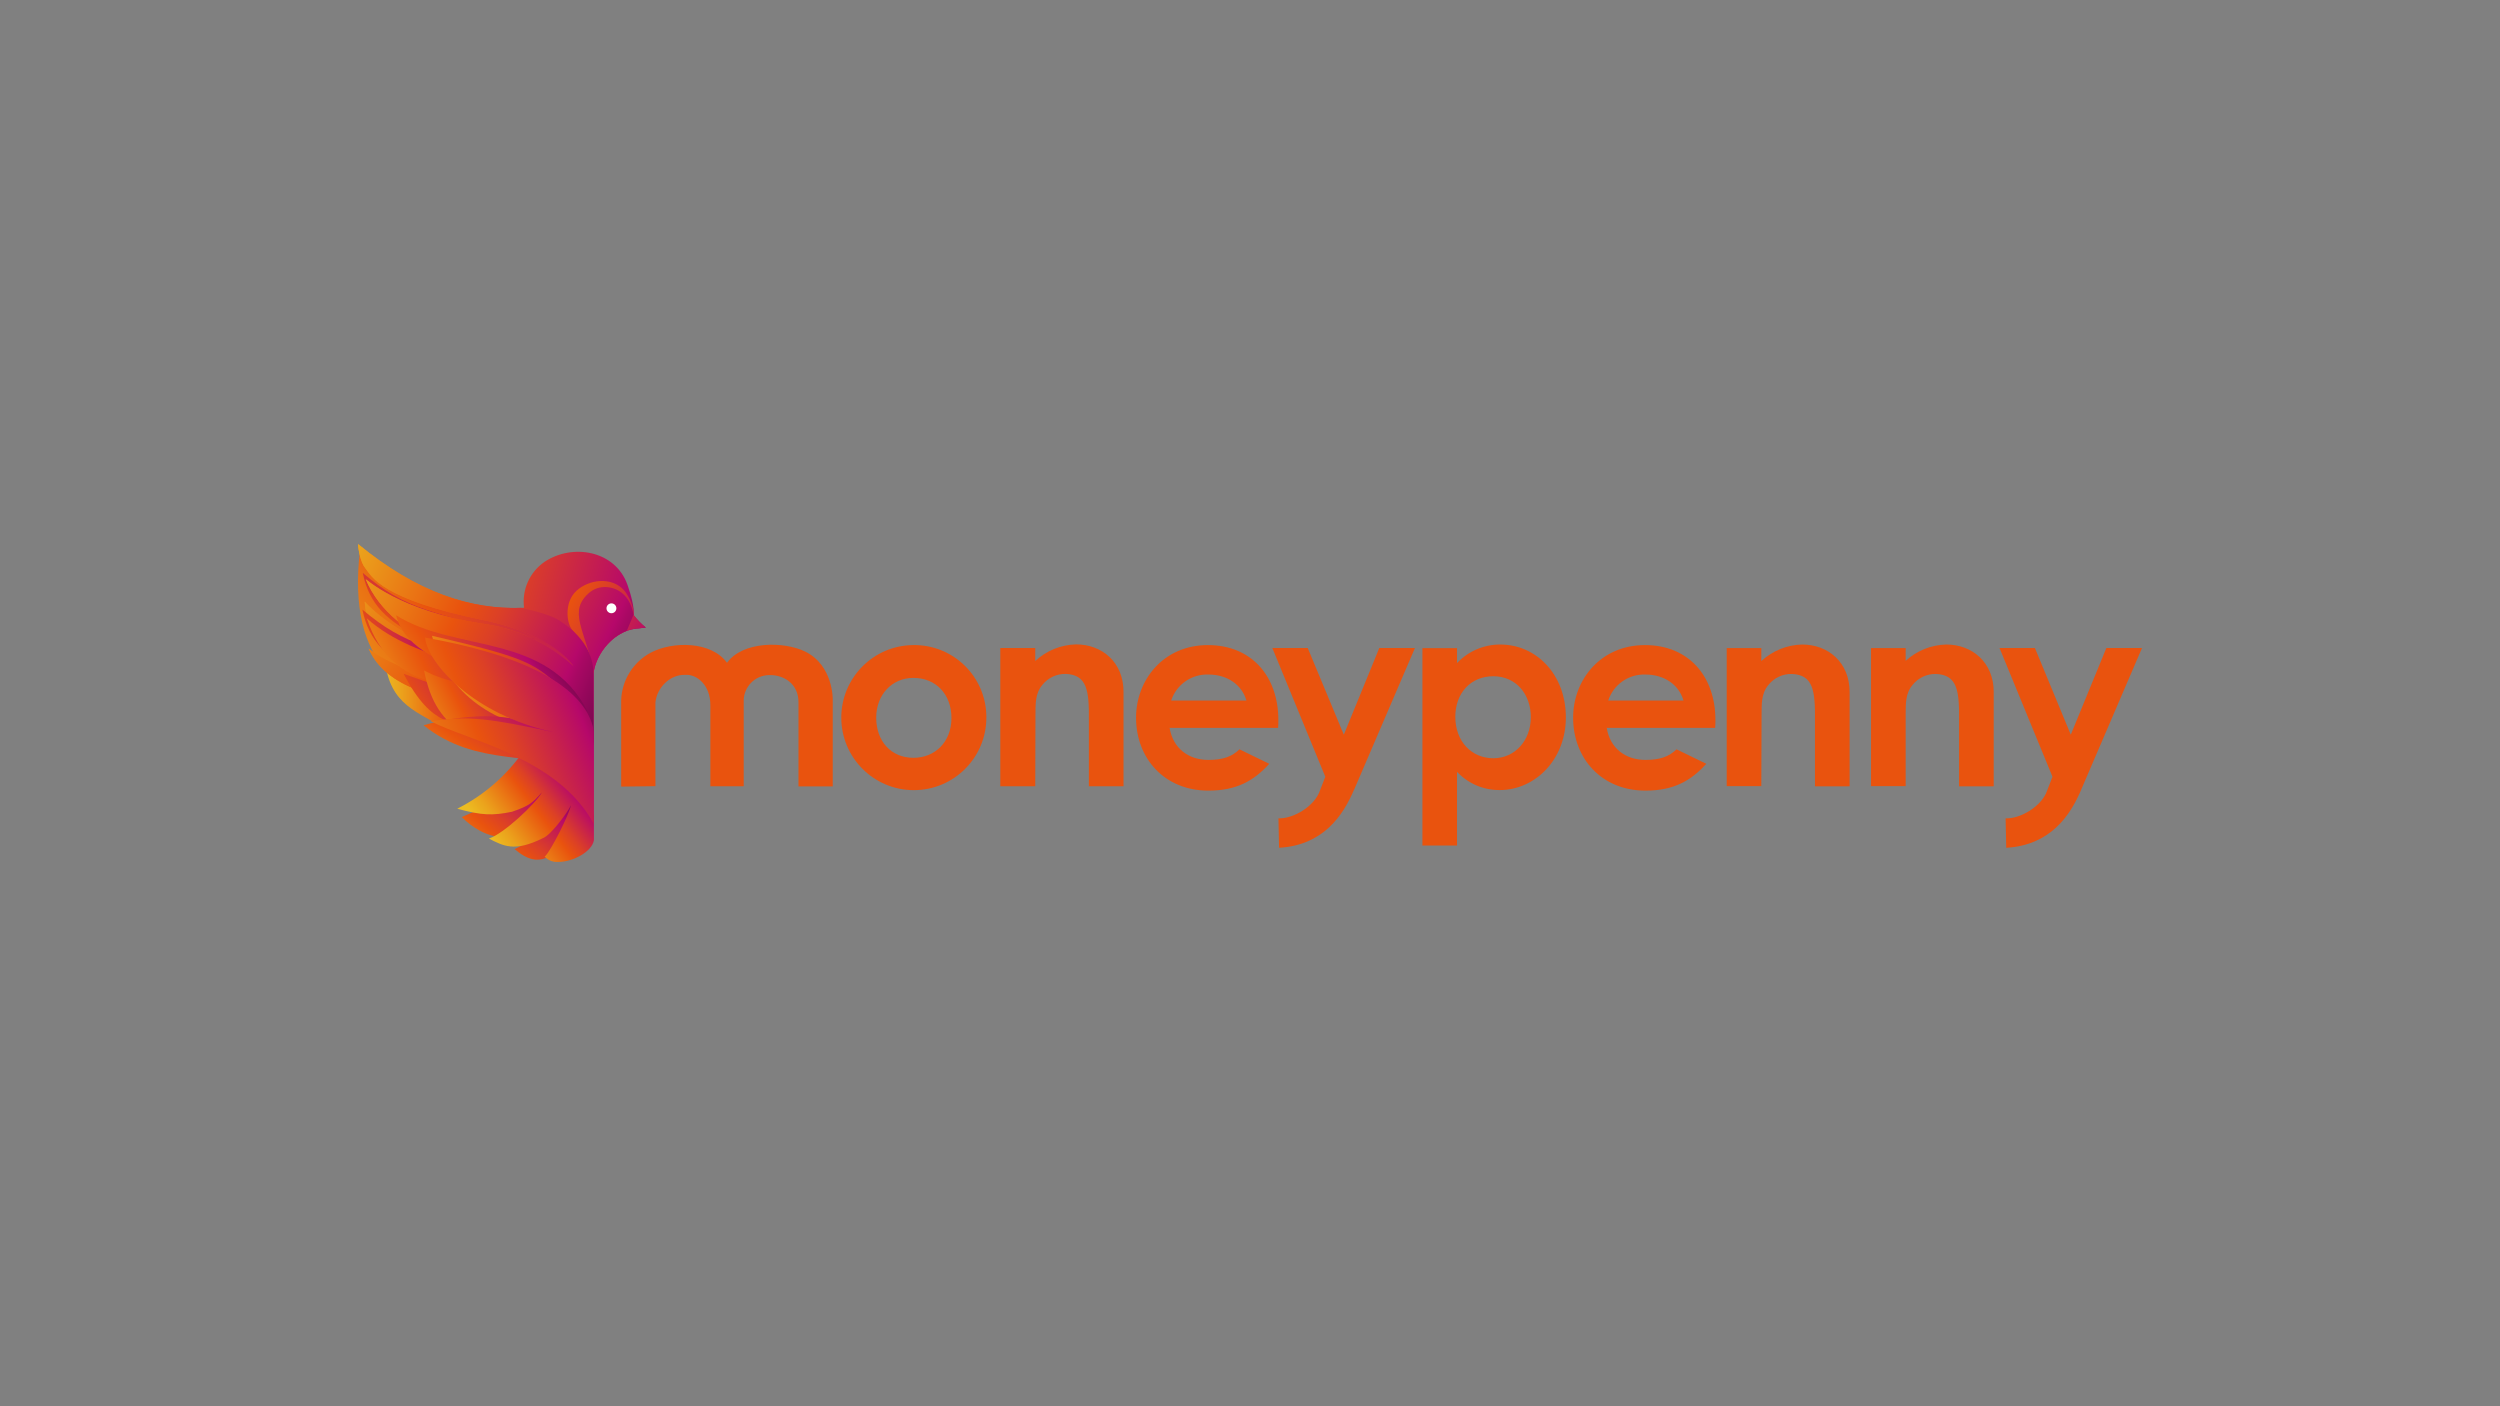 <?xml version="1.0" encoding="UTF-8"?><svg id="LOGOS" xmlns="http://www.w3.org/2000/svg" xmlns:xlink="http://www.w3.org/1999/xlink" viewBox="0 0 1250 703"><rect x="0" y="0" width="1250" height="703" fill="#808080" stroke="none"/><defs><style>.cls-1{fill:none;}.cls-2{fill:url(#linear-gradient);}.cls-3{clip-path:url(#clippath);}.cls-4{fill:#e9530e;}.cls-5{fill:#fff;}.cls-6{clip-path:url(#clippath-1);}.cls-7{clip-path:url(#clippath-4);}.cls-8{clip-path:url(#clippath-3);}.cls-9{clip-path:url(#clippath-2);}.cls-10{clip-path:url(#clippath-7);}.cls-11{clip-path:url(#clippath-8);}.cls-12{clip-path:url(#clippath-6);}.cls-13{clip-path:url(#clippath-5);}.cls-14{clip-path:url(#clippath-9);}.cls-15{clip-path:url(#clippath-14);}.cls-16{clip-path:url(#clippath-13);}.cls-17{clip-path:url(#clippath-12);}.cls-18{clip-path:url(#clippath-10);}.cls-19{clip-path:url(#clippath-15);}.cls-20{clip-path:url(#clippath-17);}.cls-21{clip-path:url(#clippath-16);}.cls-22{clip-path:url(#clippath-11);}.cls-23{fill:url(#linear-gradient-8);}.cls-24{fill:url(#linear-gradient-9);}.cls-25{fill:url(#linear-gradient-3);}.cls-26{fill:url(#linear-gradient-4);}.cls-27{fill:url(#linear-gradient-2);}.cls-28{fill:url(#linear-gradient-6);}.cls-29{fill:url(#linear-gradient-7);}.cls-30{fill:url(#linear-gradient-5);}.cls-31{fill:url(#linear-gradient-14);}.cls-32{fill:url(#linear-gradient-18);}.cls-33{fill:url(#linear-gradient-15);}.cls-34{fill:url(#linear-gradient-16);}.cls-35{fill:url(#linear-gradient-17);}.cls-36{fill:url(#linear-gradient-13);}.cls-37{fill:url(#linear-gradient-12);}.cls-38{fill:url(#linear-gradient-10);}.cls-39{fill:url(#linear-gradient-11);}</style><clipPath id="clippath"><path class="cls-1" d="M257.302,424.567c13.807,11.753,18.657,.393,27.068-.634,4.872-10.028,4.216-16.953,9.088-26.981-15.009,6.991-21.148,20.601-36.156,27.614"/></clipPath><linearGradient id="linear-gradient" x1="-837.262" y1="5378.928" x2="-836.083" y2="5378.928" gradientTransform="translate(64856.954 -414836.599) scale(77.2)" gradientUnits="userSpaceOnUse"><stop offset="0" stop-color="#ecbc21"/><stop offset=".12" stop-color="#eba21c"/><stop offset=".36" stop-color="#e95f10"/><stop offset=".4" stop-color="#e9530e"/><stop offset=".49" stop-color="#dc4026"/><stop offset=".68" stop-color="#ba0e63"/><stop offset=".7" stop-color="#b6086a"/><stop offset=".72" stop-color="#a90864"/><stop offset=".85" stop-color="#6a0648"/><stop offset=".95" stop-color="#430436"/><stop offset="1" stop-color="#34042f"/><stop offset="1" stop-color="#34042f"/></linearGradient><clipPath id="clippath-1"><path class="cls-1" d="M230.824,408.509c11.885,11.753,24.446,12.059,31.852,7.297,6.525-10.02,13.079-20.048,19.662-30.083-16.145,7.013-35.26,15.773-51.405,22.786"/></clipPath><linearGradient id="linear-gradient-2" x1="-837.272" y1="5378.626" x2="-836.092" y2="5378.626" gradientTransform="translate(64839.851 -414826.683) scale(77.2)" xlink:href="#linear-gradient"/><clipPath id="clippath-2"><path class="cls-1" d="M228.617,404.359c12.321,3.343,17.477,3.517,27.352,1.529,8.739-2.949,10.443-4.588,15.03-9.765-3.255,5.811-19.291,20.907-26.565,23.157,7.319,3.736,12.824,6.86,27.046-.218,4.216-1.638,12.584-13.283,13.96-16.407-.437,3.583-10.071,23.157-13.108,25.692,1.73,1.835,4.191,2.797,6.707,2.622h.175c7.319,0,16.931-5.221,17.739-10.923v-12.016c-6.838-26.784-22.284-25.954-35.304-32.311-8.455,12.148-19.809,21.993-33.032,28.641"/></clipPath><linearGradient id="linear-gradient-3" x1="-828.233" y1="5353.166" x2="-827.075" y2="5353.166" gradientTransform="translate(48168.009 -309384.387) scale(57.87)" xlink:href="#linear-gradient"/><clipPath id="clippath-3"><path class="cls-1" d="M222.566,364.641l53.24-10.312,.175-8.935-83.585-15.992c2.185,24.031,17.674,26.478,30.17,35.239"/></clipPath><linearGradient id="linear-gradient-4" x1="-880.15" y1="5340.387" x2="-878.971" y2="5340.387" gradientTransform="translate(62681.54 -378820.42) scale(71)" xlink:href="#linear-gradient"/><clipPath id="clippath-4"><path class="cls-1" d="M221.561,342.271l54.245,12.059,18.985-9.154,.262-18.067-91.166-34.518-23.813-17.98c-7.472,60.537,25.932,74.65,41.509,67.724"/></clipPath><linearGradient id="linear-gradient-5" x1="-876.595" y1="5389.835" x2="-875.416" y2="5389.835" gradientTransform="translate(159119.624 -977186.07) scale(181.36)" xlink:href="#linear-gradient"/><clipPath id="clippath-5"><path class="cls-1" d="M209.982,319.048l71.701,22.131-14.878-21.672c-51.187-13.436-63.77-14.615-85.42-33.054,3.255,16.188,12.54,24.031,28.597,32.595"/></clipPath><linearGradient id="linear-gradient-6" x1="-849.308" y1="5388.416" x2="-848.128" y2="5388.416" gradientTransform="translate(85251.764 -539551.62) scale(100.19)" xlink:href="#linear-gradient"/><clipPath id="clippath-6"><path class="cls-1" d="M179.004,272.012c.131,2.949,1.376,9.307,3.627,11.994,3.386,4.369,7.93,15.555,59.27,26.085,34.387,7.056,44.742,22.218,45.004,23.092-12.623-11.516-28.432-18.949-45.354-21.322-42.382-6.314-58.942-22.895-58.658-22.196,13.589,32.311,59.161,43.191,87.867,46.861-32.77-1.289-71.154-17.04-88.369-35.697,3.168,47.516,75.961,40.22,93.001,42.623-9.984,.328-66.567,.634-91.057-19.159,17.477,40.11,106.196,20.623,112.532,47.844v-35.435c-.175-5.505,7.559-21.737,22.72-22.502,1.106-.192,2.222-.323,3.343-.393-2.278-1.835-4.331-3.932-6.117-6.248,.437-3.714-1.333-10.224-3.059-15.096-6.117-17.324-27.549-20.863-41.509-11.535-7.43,5.132-11.375,13.982-10.224,22.939-26.216,1.202-53.218-7.45-83.017-31.852Z"/></clipPath><linearGradient id="linear-gradient-7" x1="-896.4" y1="5387.176" x2="-895.22" y2="5387.176" gradientTransform="translate(1139800.348 189813.78) rotate(90) scale(211.53)" xlink:href="#linear-gradient"/><clipPath id="clippath-7"><path class="cls-1" d="M286.423,315.356c-3.211-3.299-4.479-14.113,1.748-19.902,6.226-5.789,17.543-7.231,23.769-.393,2.425,2.709,5.309,8.739,4.872,12.453,1.78,2.328,3.833,4.433,6.117,6.27-1.121,.059-2.238,.191-3.343,.393-15.162,.765-22.895,16.997-22.72,22.502,0,0-5.615-16.341-10.443-21.322"/></clipPath><linearGradient id="linear-gradient-8" x1="-906.457" y1="5370.297" x2="-905.277" y2="5370.297" gradientTransform="translate(649034.29 109731.453) rotate(90) scale(120.8)" xlink:href="#linear-gradient"/><clipPath id="clippath-8"><path class="cls-1" d="M295.009,296.043c-11.644,9.634-2.185,18.941,1.813,40.11,1.635-9.306,7.891-17.142,16.603-20.798l3.343-8.018c-1.682-9.875-8.28-13.807-14.244-13.807-2.72-.054-5.375,.833-7.515,2.512"/></clipPath><linearGradient id="linear-gradient-9" x1="-901.874" y1="5383.768" x2="-900.694" y2="5383.768" gradientTransform="translate(976861.773 163765.403) rotate(90) scale(181.39)" xlink:href="#linear-gradient"/><clipPath id="clippath-9"><path class="cls-1" d="M182.63,284.071c3.364,4.369,7.93,15.533,59.226,26.063,34.343,7.056,44.698,22.196,44.96,23.048-12.606-11.513-28.402-18.939-45.31-21.3-42.361-6.292-58.898-22.873-58.614-22.152,13.589,32.289,59.117,43.147,87.867,46.817-32.77-1.18-71.22-17.018-88.435-35.675,3.233,47.473,75.961,40.198,92.979,42.579-9.962,.328-66.501,.634-90.969-19.138,17.477,40.089,106.109,20.623,112.444,47.822v-35.413c-.175-5.505-1.748-16.8-17.302-26.587-5.658-3.561-18.657-6.161-19.181-6.161-25.67,.808-52.126-7.93-81.291-31.962,.131,3.015,1.376,9.372,3.627,12.059"/></clipPath><linearGradient id="linear-gradient-10" x1="-901.611" y1="5382.802" x2="-900.431" y2="5382.802" gradientTransform="translate(946319.199 158689.317) rotate(90) scale(175.76)" xlink:href="#linear-gradient"/><clipPath id="clippath-10"><path class="cls-1" d="M209.851,337.377l71.679,22.131-14.878-21.65c-51.165-13.414-63.617-14.615-85.464-33.076,3.255,16.166,12.54,24.031,28.575,32.573"/></clipPath><linearGradient id="linear-gradient-11" x1="-866.101" y1="5363.252" x2="-864.922" y2="5363.252" gradientTransform="translate(79262.355 -489600.899) scale(91.35)" xlink:href="#linear-gradient"/><clipPath id="clippath-11"><path class="cls-1" d="M258.569,348.475c-10.29-18.46-48.652-15.73-75.196-39.324,12.846,38.21,45.441,32.508,75.218,39.324"/></clipPath><linearGradient id="linear-gradient-12" x1="-865.55" y1="5370.439" x2="-864.37" y2="5370.439" gradientTransform="translate(88301.509 -546542.968) scale(101.83)" xlink:href="#linear-gradient"/><clipPath id="clippath-12"><path class="cls-1" d="M293.96,356.078c-20.339-40.22-65.999-29.449-95.907-48.456,6.882,28.969,63.836,32.967,95.907,48.456"/></clipPath><linearGradient id="linear-gradient-13" x1="-864.074" y1="5377.509" x2="-862.894" y2="5377.509" gradientTransform="translate(96975.82 -602110.484) scale(112.03)" xlink:href="#linear-gradient"/><clipPath id="clippath-13"><path class="cls-1" d="M243.975,367.962l49.985,13.283-10.923-20.317c-51.23-13.392-54.966-14.637-81.247-24.031,14.703,28.051,24.949,22.873,42.186,31.066"/></clipPath><linearGradient id="linear-gradient-14" x1="-857.518" y1="5370.044" x2="-856.338" y2="5370.044" gradientTransform="translate(78922.577 -492825.706) scale(91.84)" xlink:href="#linear-gradient"/><clipPath id="clippath-14"><path class="cls-1" d="M279.127,385.112c2.731-5.964,5.483-11.906,8.214-17.871-18.657-28.401-52.104-19.159-75.305-32.027,6.292,32.486,25.517,35.719,67.091,49.898"/></clipPath><linearGradient id="linear-gradient-15" x1="-852.619" y1="5358.892" x2="-851.44" y2="5358.892" gradientTransform="translate(64922.197 -406433.327) scale(75.91)" xlink:href="#linear-gradient"/><clipPath id="clippath-15"><path class="cls-1" d="M279.236,367.329l16.822,1.136-7.974-17.805c-21.104-18.548-17.062-20.033-72.094-32.77,8.083,30.432,31.197,44.086,63.202,49.504"/></clipPath><linearGradient id="linear-gradient-16" x1="-858.796" y1="5371.379" x2="-857.616" y2="5371.379" gradientTransform="translate(81895.458 -510582.479) scale(95.12)" xlink:href="#linear-gradient"/><clipPath id="clippath-16"><path class="cls-1" d="M211.774,362.61c26.871,21.847,58.702,12.103,70.149,23.572l13.108-5.199-10.421-13.501c-11.185-3.037-22.83-9.372-42.164-9.372-10.349,.141-20.634,1.655-30.585,4.5"/></clipPath><linearGradient id="linear-gradient-17" x1="-842.171" y1="5386.142" x2="-840.991" y2="5386.142" gradientTransform="translate(73837.471 -470592.137) scale(87.44)" xlink:href="#linear-gradient"/><clipPath id="clippath-17"><path class="cls-1" d="M276.177,365.952c-30.389-6.423-41.727-8.345-60.777-5.309,18.919,9.831,63.617,18.089,81.575,51.492v-46.315c-2.6-16.276-21.584-35.872-84.415-47.036,1.267,13.108,24.49,38.603,63.727,47.145"/></clipPath><linearGradient id="linear-gradient-18" x1="-875.679" y1="5381.482" x2="-874.499" y2="5381.482" gradientTransform="translate(126586.109 -776505.326) scale(144.36)" xlink:href="#linear-gradient"/></defs><g id="Layer_4"><g id="a18748bf-f72e-4abe-ad4e-38950b8e5236"><g id="ae850606-25ee-45ae-ad80-6f49762a8a86"><path class="cls-4" d="M677.106,394.746l30.367-70.739h-17.827l-17.739,43.344-18.045-43.344h-17.696l26.478,64.36h0l-2.643,6.838c-2.643,7.908-13.348,14.266-20.776,13.96l.306,14.725c21.847-1.245,31.918-15.839,37.532-29.165"/><path class="cls-4" d="M728.445,331.609c5.627-5.995,13.493-9.382,21.716-9.35,17.849,0,32.77,14.834,32.77,36.44,0,21.213-15.489,36.331-33.076,36.331-8.074,.073-15.811-3.229-21.344-9.11v36.833h-17.302v-98.681h17.302v7.537h-.066Zm-.786,26.806c0,12.496,8.324,20.711,19.007,20.711s18.744-8.739,18.744-20.579c0-11.317-7.297-20.427-18.744-20.427-11.076,0-19.007,8.171-19.007,20.295Z"/><path class="cls-4" d="M517.626,330.495c5.569-5.165,12.833-8.117,20.427-8.302,12.889,0,23.704,8.848,23.704,23.682v47.254h-17.324v-32.77c.197-15.14-.939-22.917-11.469-23.398-4.568-.123-8.929,1.908-11.775,5.483-3.736,4.369-3.364,9.896-3.452,14.659l-.109,36.025h-17.477v-69.123h17.477v6.488Z"/><path class="cls-4" d="M493.18,358.852c-.026,20.029-16.283,36.244-36.312,36.219-20.029-.026-36.244-16.283-36.219-36.312,.025-19.832,15.976-35.965,35.807-36.216,19.892-.387,36.332,15.426,36.718,35.318,.006,.33,.008,.661,.006,.991Zm-55.075,0c0,11.732,7.428,20.055,18.613,20.055,10.683,0,19.007-7.821,19.007-19.924,0-11.71-7.668-20.033-19.007-20.033-10.792,0-18.613,8.455-18.613,19.902Z"/><path class="cls-4" d="M634.614,381.9c-7.668,8.498-16.319,13.414-30.41,13.414-22,0-36.178-16.145-36.178-36.462,0-18.875,13.676-36.309,35.916-36.309,21.847,0,35.239,15.62,35.239,37.489,0,1.136,0,2.622-.131,3.911h-54.245c1.704,10.29,9.503,16.014,19.4,16.014,7.428,0,11.797-1.704,15.533-5.287l14.878,7.231Zm-11.404-31.634c-2.338-8.061-9.744-12.999-18.985-12.999-8.416-.309-16.019,4.994-18.635,12.999h37.62Z"/><path class="cls-4" d="M853.146,381.9c-7.668,8.498-16.298,13.414-30.41,13.414-21.978,0-36.178-16.145-36.178-36.462,0-18.875,13.676-36.309,35.938-36.309,21.847,0,35.217,15.62,35.217,37.489,0,1.136,0,2.622-.131,3.911h-54.223c1.682,10.29,9.481,16.014,19.378,16.014,7.428,0,11.797-1.704,15.533-5.287l14.878,7.231Zm-11.404-31.634c-2.338-8.061-9.765-12.999-19.007-12.999-8.41-.307-16.005,4.997-18.613,12.999h37.62Z"/><path class="cls-4" d="M880.673,330.517c5.577-5.147,12.84-8.083,20.427-8.258,12.889,0,23.704,8.87,23.704,23.704v47.189h-17.324v-32.77c.197-15.162-.939-22.917-11.469-23.398-4.575-.123-8.942,1.907-11.797,5.483-3.714,4.369-3.343,9.896-3.43,14.659l-.131,35.938h-17.303v-69.035h17.303v6.554l.022-.066Z"/><path class="cls-4" d="M952.723,330.517c5.577-5.147,12.84-8.083,20.427-8.258,12.889,0,23.704,8.87,23.704,23.704v47.189h-17.324v-32.77c.197-15.162-.939-22.917-11.469-23.398-4.569-.126-8.931,1.905-11.775,5.483-3.736,4.369-3.364,9.896-3.452,14.659v35.938h-17.324v-69.035h17.324v6.554l-.109-.066Z"/><path class="cls-4" d="M371.844,350.157c.149-6.866,5.654-12.409,12.518-12.605,7.537-.284,14.987,4.369,14.878,13.72v41.924h17.128v-43.365s.393-17.04-13.742-24.031c-10.923-5.309-31.328-5.199-39.127,5.593-7.887-10.901-27.199-10.836-38.122-5.068-8.768,4.694-14.395,13.679-14.79,23.616v43.365l17.128-.218v-41.924c.765-7.406,7.34-14.004,14.878-13.72,5.636-.459,12.671,4.894,12.584,15.293v40.394h16.669v-42.972Z"/><path class="cls-4" d="M1040.633,394.746l30.367-70.739h-17.827l-17.783,43.344-17.936-43.344h-17.696l26.478,64.36h0l-2.643,6.838c-2.643,7.908-13.348,14.266-20.798,13.96l.328,14.725c21.847-1.245,31.918-15.839,37.532-29.165"/><g class="cls-3"><rect class="cls-2" x="248.663" y="390.048" width="53.437" height="53.131" transform="translate(-219.358 348.532) rotate(-48.7)"/></g><g class="cls-6"><rect class="cls-27" x="226.447" y="372.353" width="60.166" height="61.673" transform="translate(-215.682 329.805) rotate(-48.7)"/></g><g class="cls-9"><rect class="cls-25" x="218.869" y="360.734" width="87.758" height="85.202" transform="translate(-189.825 239.343) rotate(-37)"/></g><g class="cls-8"><rect class="cls-26" x="192.418" y="329.403" width="83.585" height="35.239"/></g><g class="cls-7"><rect class="cls-30" x="160.995" y="249.989" width="145.717" height="128.96" transform="translate(-122.854 152.18) rotate(-28.9)"/></g><g class="cls-13"><rect class="cls-28" x="178.921" y="257.564" width="105.235" height="112.532" transform="translate(-158.204 299.671) rotate(-51.5)"/></g><g class="cls-12"><rect class="cls-29" x="183.784" y="239.348" width="134.357" height="165.029" transform="translate(-124.887 480.969) rotate(-75)"/></g><g class="cls-10"><rect class="cls-23" x="271.502" y="283.1" width="61.891" height="58.724" transform="translate(-114.364 436.457) rotate(-62.5)"/></g><g class="cls-11"><rect class="cls-24" x="273.596" y="290.546" width="52.934" height="48.631" transform="translate(-114.009 447.977) rotate(-64.2)"/></g><path class="cls-5" d="M305.714,301.68c-1.363,0-2.469,1.105-2.469,2.469,0,1.363,1.105,2.469,2.469,2.469,1.363,0,2.469-1.105,2.469-2.469s-1.105-2.469-2.469-2.469h0"/><g class="cls-14"><rect class="cls-38" x="167.805" y="247.676" width="140.211" height="148.885" transform="translate(-154.293 402.975) rotate(-65.2)"/></g><g class="cls-18"><rect class="cls-39" x="175.053" y="289.843" width="112.685" height="84.656" transform="translate(-96.369 94.575) rotate(-19.2)"/></g><g class="cls-22"><rect class="cls-37" x="178.617" y="295.565" width="84.699" height="66.479" transform="translate(-114.633 118.302) rotate(-24)"/></g><g class="cls-17"><rect class="cls-36" x="192.433" y="286.539" width="107.201" height="90.642" transform="translate(-134.948 172.12) rotate(-30.7)"/></g><g class="cls-16"><rect class="cls-31" x="196.91" y="316.616" width="101.958" height="84.94" transform="translate(-147.628 174.81) rotate(-30.4)"/></g><g class="cls-15"><rect class="cls-33" x="204.809" y="320.846" width="89.768" height="78.648" transform="translate(-136.299 152.614) rotate(-27)"/></g><g class="cls-19"><rect class="cls-34" x="208.752" y="301.086" width="94.639" height="84.088" transform="translate(-138.138 176.068) rotate(-30.3)"/></g><g class="cls-21"><rect class="cls-35" x="217.024" y="330.548" width="72.858" height="83.17" transform="translate(-196.116 347.456) rotate(-52.6)"/></g><g class="cls-20"><rect class="cls-32" x="198.44" y="306.686" width="112.466" height="117.578" transform="translate(-114.93 116.83) rotate(-21.2)"/></g></g></g></g></svg>